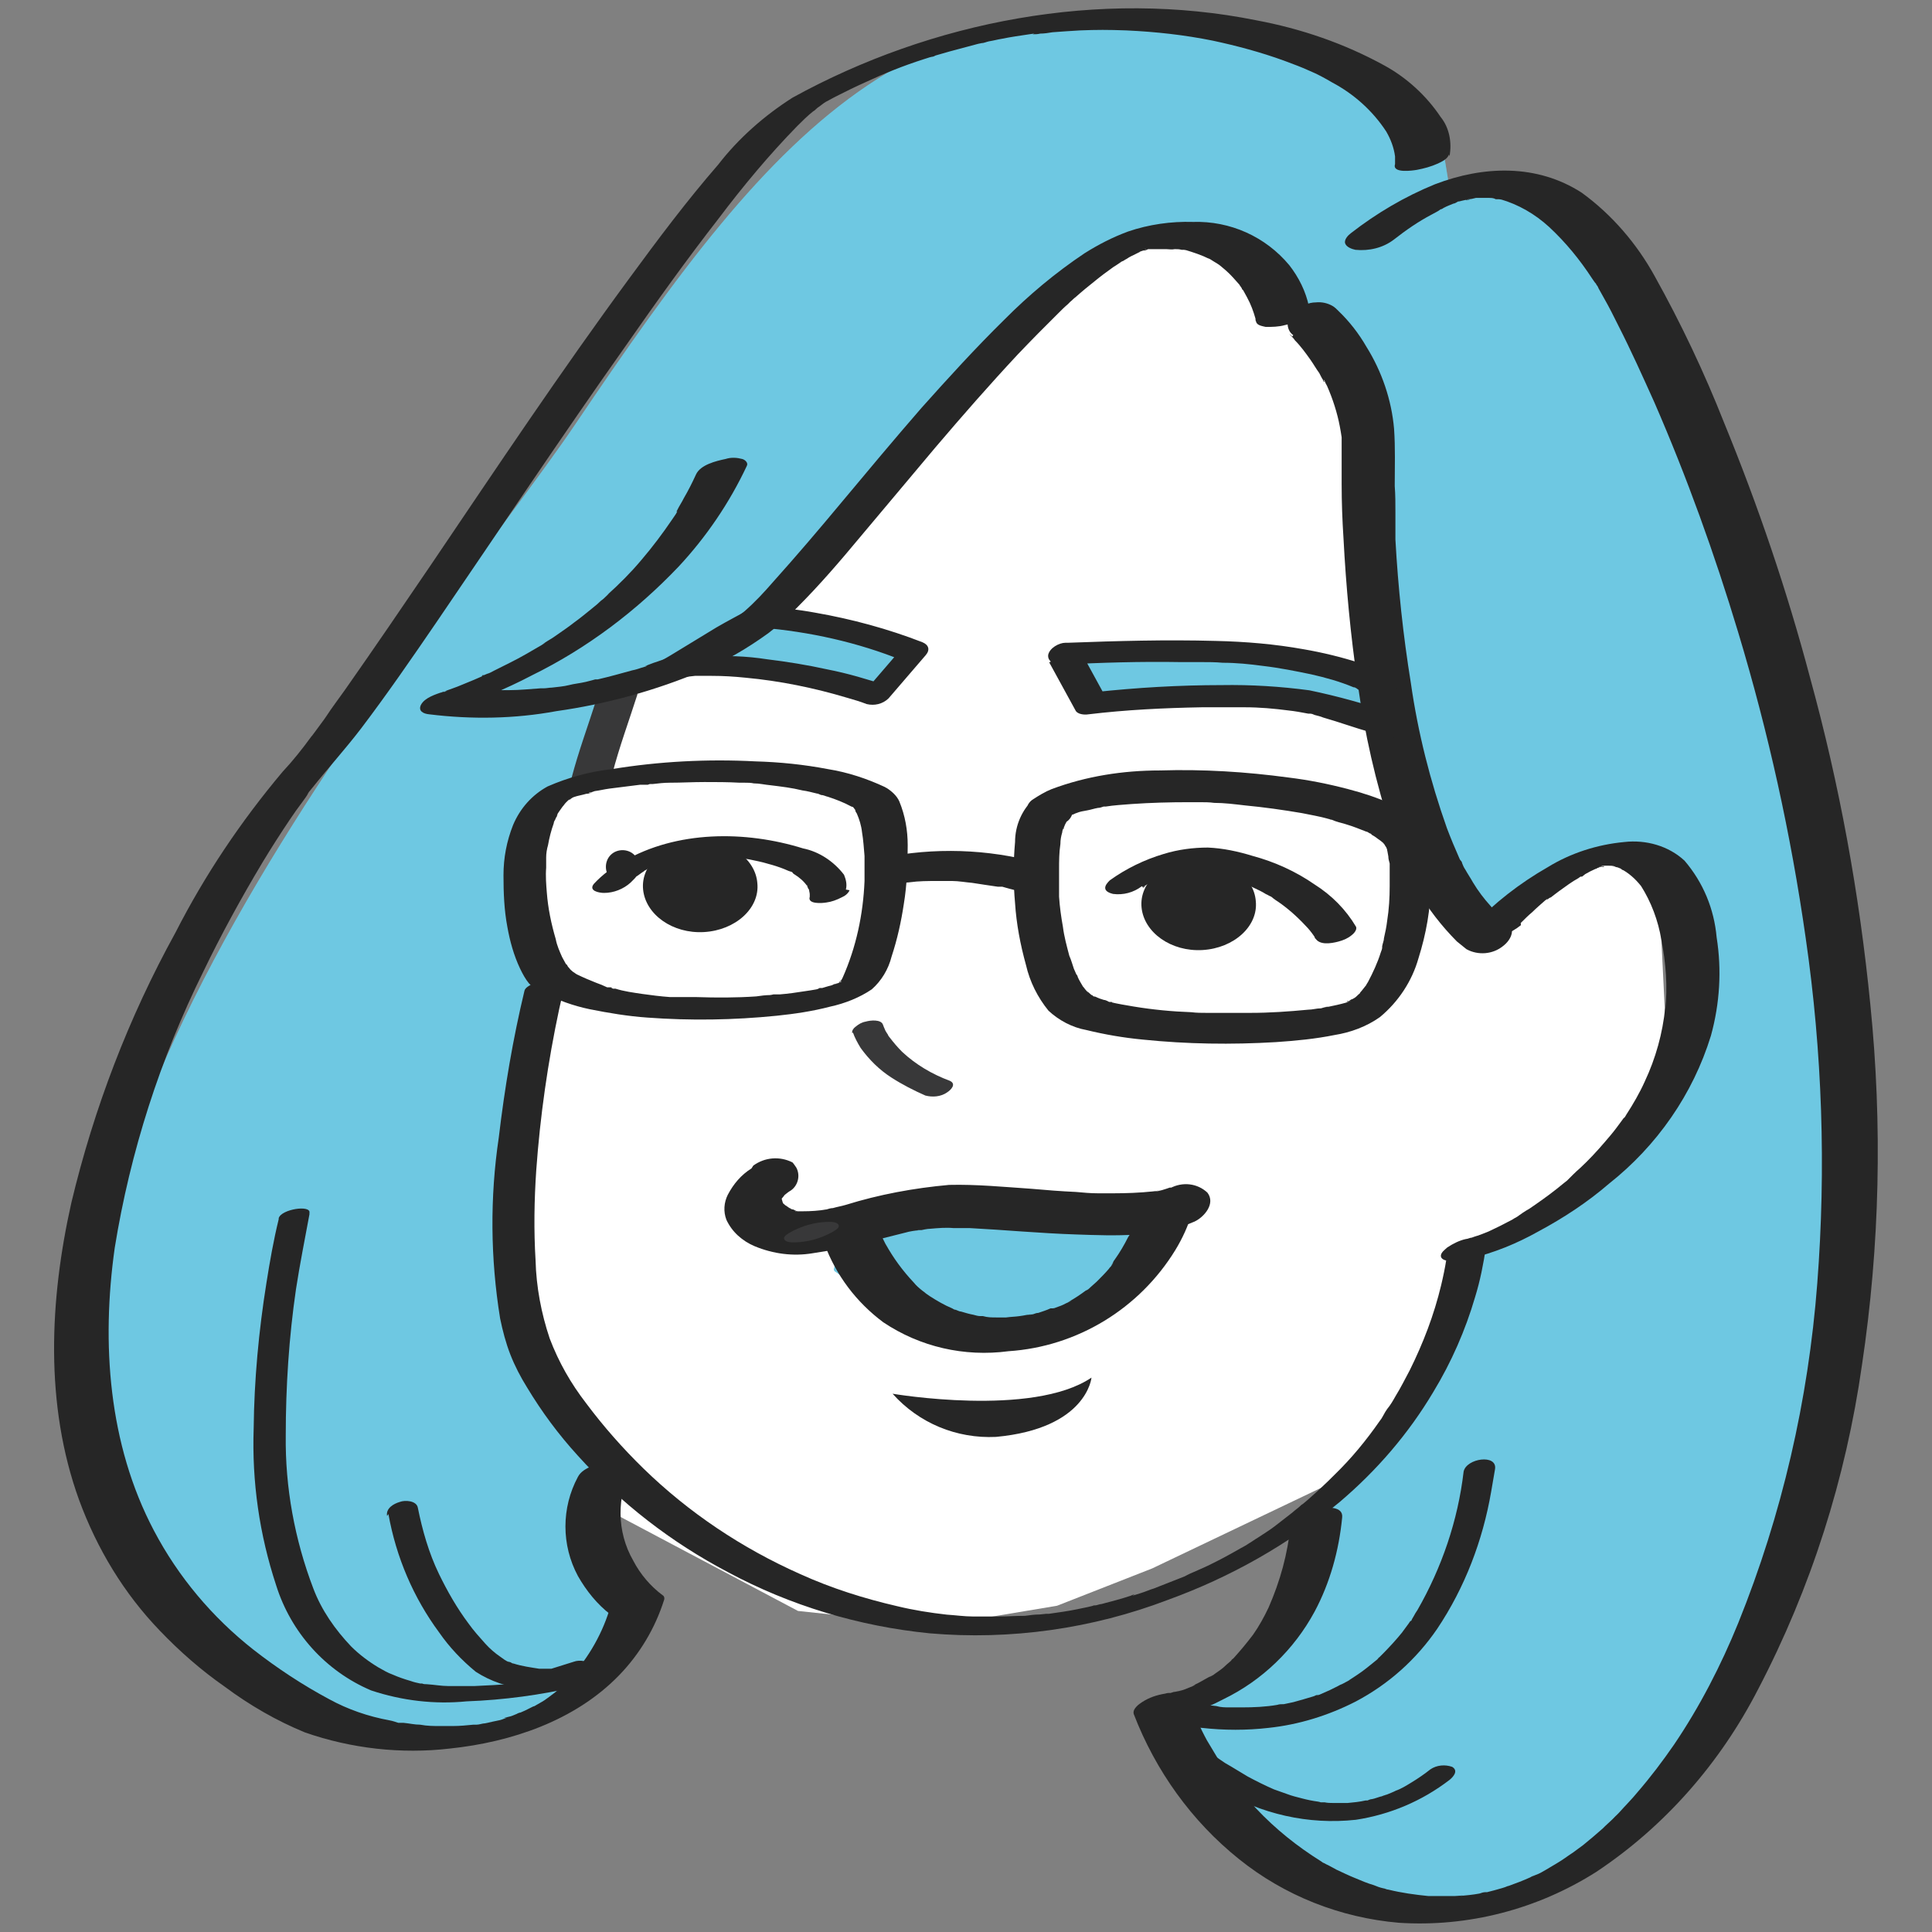 <?xml version="1.0" encoding="UTF-8"?> <svg xmlns="http://www.w3.org/2000/svg" xmlns:xlink="http://www.w3.org/1999/xlink" id="_レイヤー_2" data-name="レイヤー 2" width="115" height="115" viewBox="0 0 115 115"><rect x="0" y="0" width="115" height="115" fill="#808080" stroke="none"/><defs><style> .cls-1 { mask: url(#mask-1); } .cls-2 { fill: #fff; } .cls-3 { mask: url(#mask); } .cls-4 { fill: #262626; } .cls-5 { fill: none; } .cls-6 { fill: #383839; } .cls-7 { fill: #6ec8e2; } .cls-8 { clip-path: url(#clippath); } .cls-9 { opacity: .5; } </style><clipPath id="clippath"><rect class="cls-5" width="115" height="115"></rect></clipPath><mask id="mask" x="5.4" y=".83" width="105.33" height="112.81" maskUnits="userSpaceOnUse"><g id="mask0_822_1596" data-name="mask0 822 1596"><path class="cls-2" d="M110.72.83H5.4v112.75h105.31V.83Z"></path></g></mask><mask id="mask-1" x="49.93" y="71.92" width="20.35" height="7.63" maskUnits="userSpaceOnUse"><g id="mask1_822_1596" data-name="mask1 822 1596"><path class="cls-2" d="M70.24,71.92h-20.31v7.63h20.31v-7.63Z"></path></g></mask></defs><g id="_レイヤー_1-2" data-name="レイヤー 1"><g class="cls-8"><g><path class="cls-2" d="M50.17,14.81l-29.11,41.02,1.19,25.77,14,8.33,11.25,5.96,8.3.88,7.12-1.19,5.66-2.22,12.01-5.73,18.9-19.46-1.11-22.67-24.6-33.72-23.56,3.06-.04-.04Z"></path><path class="cls-7" d="M85.82,8.61s-2.18-4.41-10.31-6.44c-20.58-5.21-29.21,5.21-41.28,23.11C26.29,37.01-2.96,70.46,7.73,91.01c7.29,13.99,25.39,15.29,29.71,6.28l-1.18-3.91-.38-6.55c-3.17-4.02-4.93-9.01-4.96-14.18,0-4.91.27-9.81.88-14.72,0,0,.57-7.7.73-9.89,3.28-1.95,3.7-6.44,3.7-6.44l10.58-5.25,17.3-19.58s6.99-6.05,11.49-.96c2.67,2.99,4.96,6.28,6.8,9.89l.11,13.64,5.58,16.13,3.05-1.15s3.59-5.33,6.03-3.26c2.44,2.07,4.62,4.33,3.44,8.81-1.18,4.48-6.84,10.73-6.84,10.73,0,0-5,2.84-6.03,4.83-1.03,1.99-8.17,13.49-8.17,13.49l-2.44,3.76-3.13,7.55-4.2,2.53s4.43,7.4,8.06,9.08c3.63,1.69,14.97,4.94,22.61-6.05,4.43-6.25,7.56-13.3,9.28-20.77l.95-7.97s.31-15.33-.5-20.89c-.8-5.56-9.28-33.49-12.3-38.48-2.44-4.06-6.87-6.48-11.61-6.4l-.42-2.57-.04-.11Z"></path><path class="cls-7" d="M63.29,39.04l1.57,2.87s10.16-1.15,14.62.34c4.47,1.49,3.7,1.03,3.7,1.03-.46-.65-.8-1.38-1.11-2.15-.23-.65-2.29-1.34-5.8-1.92-4.12-.69-13.02-.19-13.02-.19"></path><path class="cls-7" d="M45.04,36.7l-1.68.92-3.78,2.3c.23,0,2.1-.27,2.33-.27,3.47,0,6.91.61,10.23,1.72l2.21-2.57c-2.98-1.15-6.11-1.84-9.32-2.07"></path><g class="cls-9"><g class="cls-3"><g><path class="cls-7" d="M85.82,8.61s-2.18-4.41-10.31-6.44c-20.58-5.21-29.21,5.21-41.28,23.11C26.29,37.01-2.96,70.46,7.73,91.01c7.29,13.99,25.39,15.29,29.71,6.28l-1.18-3.91-.38-6.55c-3.17-4.02-4.93-9.01-4.96-14.18,0-4.91.27-9.81.88-14.72,0,0,.57-7.7.73-9.89,3.28-1.95,3.7-6.44,3.7-6.44l10.58-5.25,17.3-19.58s6.99-6.05,11.49-.96c2.67,2.99,4.96,6.28,6.8,9.89l.11,13.64,5.58,16.13,3.05-1.15s3.59-5.33,6.03-3.26c2.44,2.07,4.62,4.33,3.44,8.81-1.18,4.48-6.84,10.73-6.84,10.73,0,0-5,2.84-6.03,4.83-1.03,1.99-8.17,13.49-8.17,13.49l-2.44,3.76-3.13,7.55-4.2,2.53s4.43,7.4,8.06,9.08c3.63,1.69,14.97,4.94,22.61-6.05,4.43-6.25,7.56-13.3,9.28-20.77l.95-7.97s.31-15.33-.5-20.89c-.8-5.56-9.28-33.49-12.3-38.48-2.44-4.06-6.87-6.48-11.61-6.4l-.42-2.57-.04-.11Z"></path><path class="cls-7" d="M63.29,39.04l1.57,2.87s10.16-1.15,14.62.34c4.47,1.49,3.7,1.03,3.7,1.03-.46-.65-.8-1.38-1.11-2.15-.23-.65-2.29-1.34-5.8-1.92-4.12-.69-13.02-.19-13.02-.19"></path><path class="cls-7" d="M45.04,36.7l-1.68.92-3.78,2.3c.23,0,2.1-.27,2.33-.27,3.47,0,6.91.61,10.23,1.72l2.21-2.57c-2.98-1.15-6.11-1.84-9.32-2.07"></path></g></g></g><path class="cls-7" d="M50.54,73.42l5.12-1.3,14.62-.19-5.88,5.6-5.04,2.03-3.93-.23-5.46-3.79.61-2.11h-.04Z"></path><path class="cls-7" d="M50.58,73.61l4.24-1.07c.27-.08.53-.11.76-.19.15-.04-.08,0,.08,0h1.07l10.35-.15h3.13l-.23-.34-4.2,4.02-1.11,1.07s-.34.31-.5.5c0,0,.15-.08.11-.08,0,0-.08,0-.11.04l-.5.19-1.6.65-2.86,1.15h.23l-2.1-.15-1.34-.08h-.42s-.11-.08-.15-.11l-.31-.23-.99-.69-2.44-1.72-1.53-1.07.08.15.61-2.11c.08-.27-.53-.19-.61.04l-.61,2.11s0,.11.08.15l4.39,3.07.88.61s.27.15.42.15l3.02.19c.31,0,.57.04.88.04.23-.04.5-.15.73-.27l3.02-1.23,1.22-.5s.31-.11.42-.23c.53-.46,1.03-.96,1.53-1.46l4.24-4.02.08-.08s-.08-.31-.23-.31l-8.02.11-5.04.08c-.69,0-1.37,0-2.02.15l-4.7,1.19c-.38.08-.27.5.11.38"></path><g class="cls-9"><g class="cls-1"><path class="cls-7" d="M50.54,73.42l5.12-1.3,14.62-.19-5.88,5.6-5.04,2.03-3.93-.23-5.46-3.79.61-2.11h-.04Z"></path></g></g><path class="cls-6" d="M36.45,46.05c.42-1.61.99-3.14,1.49-4.71,0-.19-.08-.38-.27-.46-.27-.11-.53-.15-.8-.08-.5.08-1.22.31-1.37.84-.5,1.57-1.07,3.1-1.49,4.71-.15.54.73.61,1.07.54.46-.08,1.26-.31,1.37-.84Z"></path><path class="cls-4" d="M86.13,74.56c0,.11,0,.27-.04.42-.08.5-.19,1.03-.31,1.53-.42,1.76-1.07,3.45-1.87,5.06-.27.5-.53,1.03-.84,1.53-.15.27-.31.54-.5.77-.08.11-.15.23-.23.38l-.11.19-.11.15c-.8,1.15-1.68,2.22-2.67,3.18-.53.54-1.11,1.07-1.68,1.57l-.23.19s-.08.04-.11.08c-.15.15-.34.27-.5.42-.34.27-.65.5-.99.77-.34.27-.73.5-1.07.73-.19.11-.34.23-.53.34-.11.08-.19.12-.31.19l-.15.08c-.8.46-1.64.92-2.52,1.3-.23.11-.46.19-.69.31-.15.08.19-.08,0,0l-.15.08-.38.15c-.5.19-.95.38-1.45.57-.27.08-.5.19-.76.27l-.38.12s-.27.08-.08,0c.19-.08-.11,0-.15.04-.57.19-1.15.34-1.76.5-.11,0-.27.08-.38.08h-.19s.23,0,0,.04c-.31.08-.57.12-.88.19-.53.11-1.11.19-1.68.27,0,0-.23,0-.08,0h-.08l-.38.04c-.31,0-.57.04-.88.08-.53,0-1.07.04-1.64.04,0,0-.23,0-.11,0s-.08,0-.11,0h-1.22c-.53,0-1.07-.08-1.57-.11-.99-.11-1.99-.27-2.94-.5-1.99-.46-3.93-1.07-5.8-1.92-3.44-1.53-6.61-3.64-9.32-6.28-1.22-1.19-2.37-2.49-3.4-3.87-.92-1.19-1.64-2.45-2.18-3.87-.5-1.49-.8-3.07-.84-4.64-.11-1.8-.08-3.6.04-5.37.23-3.22.69-6.44,1.37-9.62.11-.5.23-1,.34-1.49.11-.46-.76-.34-.99-.31-.31.04-.65.15-.92.31-.15.08-.46.23-.5.42-.69,2.87-1.18,5.79-1.53,8.74-.53,3.56-.5,7.2.08,10.77.15.73.34,1.46.61,2.15.27.69.61,1.34.99,1.95.88,1.46,1.87,2.8,3.02,4.06,2.56,2.84,5.57,5.17,8.94,6.94,3.7,1.99,7.79,3.22,11.99,3.64,4.81.42,9.7-.27,14.2-1.99,3.7-1.34,7.18-3.3,10.23-5.83,2.21-1.88,4.09-4.06,5.57-6.55,1.07-1.76,1.91-3.68,2.48-5.63.31-1,.5-1.99.65-2.99v-.27c0-.42-2.37-.11-2.44.65"></path><path class="cls-4" d="M90.52,54.94c.23-.23.46-.46.69-.65.23-.23.5-.46.76-.69l.11-.08h.08s-.15.08-.11.08c.08-.08.15-.15.27-.19.15-.11.34-.27.5-.38.38-.27.73-.54,1.15-.77.08-.08.19-.11.31-.19,0,0-.34.19-.19.11h.08l.19-.15c.19-.11.42-.23.61-.31.04,0,.11-.04.15-.08-.04,0-.42.19-.19.08.11-.04.23-.08.34-.11h.15c.31-.15-.38.08-.23,0,.11,0,.19-.08.31-.08.08,0,.34-.08,0,0-.34.08-.15,0-.04,0,.15,0,.61-.04,0,0h.31c.11,0,.34,0-.15,0h.15c.11,0,.23,0,.34.04-.11,0-.31-.04-.08,0,.04,0,.11,0,.15.04.11,0,.23.08.34.11h.04-.08s.11.08.15.08c.46.27.84.65,1.15,1.07l-.11-.15c.61.96,1.03,2.07,1.22,3.22.27,1.38.38,2.8.23,4.18v-.15c-.15,1.53-.57,3.03-1.22,4.41-.31.69-.69,1.34-1.11,1.99-.04.08-.08.15-.15.19l-.08.11c-.11.15-.23.31-.34.46-.23.31-.46.57-.69.84-.46.54-.95,1.07-1.49,1.57-.27.23-.53.5-.76.73l-.19.15c-.15.11-.27.23-.42.34-.53.42-1.07.8-1.64,1.19-.27.15-.5.31-.76.5.46-.27,0,0-.15.08-.11.08-.27.15-.42.23-.27.15-.53.27-.84.42l-.23.11c-.34.15.31-.11.11-.04-.11.04-.27.11-.38.15-.27.11-.5.19-.76.27.19-.08.69-.23,0,0-.11,0-.23.08-.34.08-.38.08-.76.27-1.11.5-.11.11-.42.31-.38.54.04.23.42.27.57.27.42,0,.8,0,1.18-.15,1.41-.34,2.75-.88,4.05-1.61,1.49-.8,2.9-1.72,4.2-2.84,2.86-2.26,5-5.33,6.07-8.81.53-1.92.65-3.91.34-5.86-.15-1.69-.8-3.26-1.91-4.56-.95-.88-2.29-1.26-3.59-1.11-1.6.15-3.17.65-4.54,1.49-1.68.96-3.21,2.15-4.51,3.53l-.08.08c-.5.54.46.65.8.65.8,0,1.57-.31,2.18-.8"></path><path class="cls-4" d="M76.92,20.03s-.27-.27-.11-.08c.11.11.19.19.27.31.34.34.65.77.92,1.15.19.27.34.54.53.8.08.15.15.31.23.42,0,.04,0,.08.08.11,0,0-.11-.23,0-.08.04.11.08.19.15.31.34.77.61,1.61.76,2.41.04.23.08.42.11.65v.54c0-.15,0-.04,0,.04v2.22c0,1.07.04,2.15.11,3.22.15,2.87.42,5.75.84,8.62.42,2.99,1.07,5.9,2.02,8.78.73,2.49,2.06,4.75,3.89,6.59.19.15.38.31.57.46.69.38,1.57.31,2.18-.19.5-.38.8-1.07.19-1.53-.11-.08-.19-.15-.31-.23-.04-.04-.11-.08-.15-.11h-.04s.08,0,.08.04c-.15-.19-.38-.38-.53-.57-.38-.42-.73-.88-1.03-1.38-.15-.27-.31-.5-.46-.77-.08-.11-.15-.27-.19-.38,0-.08-.08-.15-.11-.19,0,0,.11.27.04.08l-.08-.15c-.27-.61-.53-1.23-.76-1.84-.99-2.8-1.72-5.67-2.14-8.62-.46-2.84-.76-5.67-.92-8.55,0-.19,0,.08,0,.11v-1.72c0-.54,0-1.03-.04-1.57,0-1.15.04-2.26-.04-3.41-.15-1.72-.73-3.41-1.64-4.87-.46-.8-1.03-1.53-1.68-2.15-.11-.11-.19-.19-.31-.27-.31-.19-.69-.27-1.03-.23-.42,0-.8.19-1.15.42-.27.19-.46.46-.53.8,0,.31.11.57.34.73"></path><path class="cls-4" d="M77.92,18.27c-.19-.92-.61-1.76-1.18-2.49-1.41-1.69-3.51-2.64-5.73-2.57-1.3-.04-2.63.15-3.86.57-.92.34-1.76.77-2.6,1.3-1.72,1.15-3.32,2.49-4.77,3.95-1.72,1.69-3.32,3.45-4.93,5.25-1.6,1.84-3.17,3.72-4.74,5.6-1.34,1.61-2.71,3.22-4.12,4.79-.53.61-1.07,1.19-1.68,1.72l-.19.15-.08.08.08-.08c-.11.11-.23.19-.34.31-.42.34-.8.65-1.26.92-.19.11.23-.15,0,0l-.19.11s-.31.15-.42.27c-.27.15-.57.31-.88.46-.15.08-.31.15-.46.23,0,0,.31-.15.15-.08h-.11l-.27.15c-.31.15-.65.27-.95.38-.34.11-.69.23-1.03.38-.27.08.34-.11.08,0l-.27.08s-.34.12-.53.15c-.69.19-1.37.38-2.06.54-.04,0-.19,0-.23.04,0,0,.38-.08.19-.04h-.11s-.38.11-.57.15c-.34.08-.69.11-.99.19-.31.08-.69.11-1.03.15-.15,0-.31.04-.46.04h-.34c-.19,0,.11,0,.15,0-.61.04-1.26.11-1.87.11h-1.26c-.08,0,.31,0,.08,0h-.23c-.5,0-.95-.08-1.45-.15l-.8,1.34c1.72-.54,3.4-1.23,5-2.07,3.28-1.61,6.22-3.83,8.74-6.48,1.64-1.76,3.02-3.79,4.05-5.98.11-.19-.11-.38-.27-.42-.31-.08-.65-.11-.99,0-.57.12-1.49.34-1.76.92-.23.5-.46.96-.73,1.42-.11.23-.27.46-.38.69,0,0-.11.19,0,.08l-.08.15s-.15.23-.23.34c-.57.84-1.18,1.65-1.83,2.41-.61.73-1.3,1.42-2.02,2.07.23-.19-.08.08-.11.12-.08.08-.15.15-.27.23-.15.15-.34.31-.53.46-.34.27-.69.57-1.07.84-.34.27-.69.5-1.07.77-.15.11-.34.23-.53.34l-.23.15-.11.08c.34-.23.15-.08.08-.04-.65.38-1.3.77-1.99,1.11-.31.15-.61.31-.92.46-.15.08-.27.15-.42.19l-.19.08h-.08c-.19.15.38-.11.19-.04-.46.23-.95.42-1.41.61-.34.15-.73.27-1.11.42-.34.12-.08,0,0,0,.34-.11.15-.04.08,0h-.11c-.42.15-1.07.34-1.3.77-.19.38.15.54.5.57,2.52.31,5.08.27,7.56-.19,2.98-.42,5.92-1.23,8.71-2.41,1.37-.57,2.67-1.34,3.89-2.22.61-.46,1.22-1,1.76-1.57,1.3-1.3,2.52-2.72,3.7-4.14,1.49-1.76,2.98-3.56,4.51-5.37,1.6-1.88,3.21-3.72,4.89-5.52.8-.84,1.6-1.65,2.41-2.45.19-.19.38-.38.57-.54l.15-.15c.11-.08.19-.19.31-.27.38-.34.76-.65,1.15-.96.38-.31.73-.57,1.11-.84.19-.11.34-.23.53-.34.04,0,.27-.15,0,0-.27.15-.04,0,0,0,.08-.04.19-.11.27-.15.15-.11.34-.19.5-.27.08-.04.15-.08.23-.11.19-.11-.27.11-.19.08.04,0,.08-.04.15-.08.15-.08.34-.11.5-.19.19-.08-.46.15-.27.08h.11c.08,0,.15-.04.23-.08.31-.08-.46.08-.15,0h.31c.15,0-.15,0-.15,0h1.22-.15c.15,0,.34.04.5,0,.15,0,.27,0,.42.04h.19c-.15,0,.23.04,0,0,.5.15.99.31,1.45.54-.15-.08.04,0,0,0,.04,0,.08.04.15.08.11.08.19.11.31.19.19.11.34.27.53.42.31.27.53.54.8.84.04.08.11.15.15.23,0,.04.04.08.08.11.08.15.15.27.23.42.23.42.38.84.5,1.26,0,.08,0,.11.04.19.04.23.42.27.57.31.38,0,.76,0,1.15-.11.38-.08.73-.23,1.03-.46.15-.15.38-.31.34-.54"></path><path class="cls-4" d="M86.28,9.3c.15-.8,0-1.69-.53-2.34-.84-1.26-2.02-2.34-3.36-3.07-2.37-1.3-4.93-2.18-7.6-2.68-9.32-1.88-19.32.04-27.61,4.6-1.68,1.07-3.21,2.41-4.43,3.99-1.87,2.15-3.59,4.45-5.27,6.74-4.09,5.56-7.9,11.27-11.76,16.98-1.72,2.53-3.44,5.06-5.19,7.55-.38.54-.76,1.03-1.11,1.57-.15.23-.34.46-.5.69l-.23.31-.11.15s.08-.08-.04.04c-.53.73-1.11,1.46-1.72,2.11-2.48,2.95-4.62,6.13-6.38,9.58-2.79,5.06-4.85,10.46-6.19,16.06-1.3,5.79-1.6,12.03.46,17.71,1.07,2.91,2.67,5.56,4.81,7.78,1.18,1.23,2.44,2.34,3.86,3.33,1.49,1.11,3.09,2.03,4.77,2.72,2.75.96,5.73,1.3,8.63.96,3.63-.38,7.45-1.65,10.08-4.37,1.22-1.26,2.14-2.8,2.67-4.48.04-.11,0-.23-.08-.27-.73-.54-1.34-1.26-1.76-2.07-.99-1.72-.99-3.83-.08-5.56.27-.54-1.15-.38-1.3-.34-.57.11-1.6.31-1.91.92-.99,1.84-.99,4.06,0,5.9.5.88,1.15,1.69,1.95,2.3l-.08-.27c-.5,1.61-1.41,3.1-2.6,4.33-.27.27-.53.5-.84.73.19-.15-.11.08-.11.08-.04.04-.11.08-.15.11-.19.15-.42.27-.61.38l-.19.11c-.31.19.27-.11-.04,0-.15.08-.31.15-.46.23-.08.04-.19.08-.27.12,0,0-.34.11-.11.04.23-.08-.08,0-.11.04-.11.04-.27.12-.38.15-.15.04-.69.15-.15.08-.15,0-.34.12-.5.15-.15.04-.8.15-.27.08-.19,0-.42.08-.61.11-.15,0-.34.08-.5.08-.31.04-.08.08,0,0h-.19c-.42.04-.8.08-1.22.08-.08,0-.61,0-.27,0h-.5c-.38,0-.76,0-1.18-.08-.34,0-.65-.08-.99-.11-.19,0,.27.04-.04,0h-.27s-.34-.12-.53-.15c-1.26-.23-2.48-.65-3.59-1.26-1.57-.84-3.09-1.84-4.51-2.95-2.44-1.92-4.47-4.33-5.92-7.09-2.71-5.14-3.13-11.15-2.33-16.82.92-5.71,2.71-11.27,5.27-16.44,1.07-2.22,2.25-4.37,3.51-6.48.53-.88,1.07-1.72,1.64-2.57.23-.34.5-.73.76-1.07.11-.15.23-.31.34-.5-.15.19,0,0,.04-.08l.19-.23c.95-1.19,1.99-2.34,2.9-3.53,1.57-2.07,3.05-4.22,4.54-6.4,3.74-5.48,7.41-11,11.23-16.4,1.79-2.57,3.63-5.14,5.54-7.59,1.45-1.92,2.98-3.76,4.66-5.48.31-.31.61-.61.95-.88.08-.04.15-.11.19-.15.27-.23-.15.11.04-.04.15-.11.27-.19.42-.31.08-.04.11-.08.19-.11.08-.04.19-.08,0,0,.15-.08.34-.19.5-.27.61-.31,1.22-.61,1.83-.88,1.07-.5,2.21-.96,3.4-1.34.15-.04.31-.11.5-.15.08,0,.15-.04.23-.08.27-.08.53-.15.8-.23.57-.15,1.15-.31,1.72-.46,0,0,.53-.11.19-.04.15,0,.31-.08.46-.11.27-.04.5-.11.76-.15.53-.11,1.11-.19,1.64-.27,0,0,.5-.08.19,0,.15,0,.31,0,.46-.04.23,0,.5-.04.73-.08.53-.04,1.11-.08,1.64-.11.99-.04,1.68-.04,2.75,0,1.76.08,3.47.27,5.15.61,1.45.31,2.86.69,4.24,1.19.61.23,1.03.38,1.53.61.46.19.88.42,1.34.69,1.3.69,2.41,1.69,3.21,2.91.27.46.46.96.53,1.49v.27s0,.27,0,.04v.15c-.19.57,1.07.38,1.3.34.42-.08.84-.19,1.26-.38.23-.11.57-.27.65-.54"></path><path class="cls-4" d="M76.81,90.78c-.15,1.69-.61,3.33-1.3,4.91-.27.57-.57,1.11-.92,1.61-.38.5-.76.96-1.18,1.42-.11.11.23-.19,0,0-.08.04-.11.11-.15.15-.08.08-.19.15-.31.27-.19.19-.42.34-.65.5-.08.08-.19.11-.31.19.34-.31.08-.04-.04,0-.19.11-.42.23-.61.34-.08.04-.19.08-.27.15-.31.15.38-.15.04,0-.19.08-.38.15-.57.23-.19.08-.84.27-.11.04-.15.04-.31.08-.46.11-.15,0-.27.08-.42.11-.34.08.38-.08.23-.04h-.15c-.08,0-.15,0-.27.04-.5.08-.95.23-1.37.5-.19.12-.61.42-.5.73,1.3,3.37,3.44,6.36,6.26,8.62,2.71,2.18,6.03,3.49,9.51,3.79,4.12.27,8.25-.8,11.76-3.03,4.09-2.72,7.37-6.48,9.62-10.85,3.17-6.06,5.23-12.57,6.19-19.31,1.07-7.13,1.22-14.33.5-21.46-.65-6.59-1.83-13.07-3.59-19.47-1.37-5.17-3.09-10.23-5.12-15.18-1.18-2.99-2.56-5.9-4.12-8.7-1.07-1.95-2.56-3.68-4.35-4.98-2.67-1.72-5.84-1.61-8.74-.5-1.79.73-3.47,1.72-5,2.91-.15.11-.42.38-.34.61.08.23.42.34.61.38.8.08,1.64-.11,2.29-.61.73-.57,1.45-1.07,2.25-1.49.19-.11.38-.19.53-.31.04,0,.27-.11,0,0,.08,0,.15-.08.23-.11.15-.08.34-.15.53-.23.08,0,.19-.08.27-.11-.34.08.34-.11,0,0,.15-.04.31-.08.46-.11.08,0,.15,0,.23-.04,0,.08-.38.08-.08,0,.15,0,.31-.04.46-.08.23,0-.11,0-.11,0h.69c-.23,0,.31,0,0,0h.19c.15,0,.27,0,.42.08h.19c.11,0,.27.08.08,0,1.07.31,2.06.88,2.9,1.65.99.92,1.83,1.95,2.56,3.07.08.11.15.23.23.31,0,.04.15.23,0,0,.04.08.11.15.15.27.11.19.23.42.34.61.31.54.57,1.07.84,1.61.76,1.49,1.45,3.03,2.14,4.56,1.95,4.48,3.59,9.04,5,13.72,1.79,5.94,3.13,11.99,4.01,18.16.99,6.82,1.22,13.72.69,20.58-.53,6.94-2.1,13.76-4.7,20.2-1.03,2.53-2.29,4.98-3.82,7.24-.69,1-1.41,1.95-2.18,2.84-.34.42-.73.8-1.11,1.23-.04.04-.31.31-.19.19.11-.12-.15.15-.19.19-.19.19-.38.34-.57.54-.38.34-.8.69-1.18,1-.19.15-.38.27-.57.42-.11.08-.23.15-.34.23-.31.19.23-.15-.11.08-.38.27-.8.5-1.18.73-.19.11-.38.23-.61.31l-.15.08c-.23.11.15-.08.15-.08-.11.04-.23.08-.34.15-.42.19-.84.35-1.26.5-.42.15.31-.08.04,0-.08,0-.19.04-.27.08-.23.08-.42.12-.65.19-.19.04-.42.12-.61.15.08,0,.15,0,.23-.04h-.15c-.11,0-.23.04-.34.08-.42.08-.8.11-1.22.15.61-.08-.11,0-.27,0h-1.22c-.08,0-.42,0-.15,0s-.11,0-.19,0c-.8-.08-1.6-.19-2.37-.38-.15,0,.27.08,0,0-.11,0-.23-.08-.31-.08-.19-.04-.38-.11-.57-.19-.38-.11-.76-.27-1.11-.42-.38-.15-.76-.34-1.11-.5-.15-.08-.34-.19-.5-.27-.11-.04-.19-.11-.31-.15l-.11-.08c-1.41-.88-2.71-1.92-3.86-3.14-.57-.61-1.11-1.26-1.6-1.95-.11-.15-.23-.34-.38-.54-.04-.08-.11-.15-.15-.23,0,0-.19-.31-.11-.19-.23-.38-.46-.77-.69-1.15-.42-.77-.76-1.57-1.11-2.38l-1.87,1.23c1.37-.19,2.75-.65,3.97-1.3,2.29-1.11,4.2-2.95,5.42-5.21.92-1.72,1.45-3.64,1.64-5.6.08-.69-.92-.61-1.37-.57-.42.08-.84.19-1.22.42-.23.12-.61.34-.65.61"></path><path class="cls-4" d="M62.45,39.42l1.57,2.87c.11.23.53.27.76.23,2.25-.27,4.51-.38,6.76-.42h2.56c.88,0,1.76.08,2.6.19.38.04.76.11,1.18.19h.11c-.19,0-.04,0,0,0,.08,0,.19.04.27.08.15.04.34.08.5.15.95.27,1.87.61,2.83.88.42.15.8.23,1.26.31.27.04.57,0,.84-.12.31-.15.73-.54.46-.92,0,0-.15-.11-.15-.15s.11.15.11.11-.15-.23-.19-.31c-.27-.38-.5-.8-.69-1.26-.11-.34-.27-.65-.5-.88-.53-.42-1.15-.73-1.83-.92-1.07-.34-2.18-.61-3.28-.8-1.72-.31-3.47-.46-5.27-.5-2.94-.08-5.84,0-8.78.11h-.15c-.38,0-.95.31-1.03.73-.04.46.5.57.84.57,2.33-.12,4.66-.19,7.03-.15h1.22c.42,0,.88,0,1.3.04.8,0,1.6.08,2.41.19.95.11,1.95.31,2.86.5.84.19,1.68.42,2.52.77.04,0,.08,0,.11.04-.11-.08.11.04,0,0,.08,0,.11.08.19.11.11.08.19.11.31.19-.04-.08.11.08,0,0,0,0,.04.08.08.11v.04s0-.15-.04-.08c-.04.08.11.31.15.38.23.5.46.96.76,1.42.11.23.27.42.42.57.04,0,.08.08,0,0-.46-.5.57-1.23,1.07-1.07h-.11c-.15,0,.19.04.11,0h-.11c-.19-.04-.42-.11-.61-.15-1.6-.57-3.28-1.03-4.96-1.38-1.72-.23-3.47-.34-5.23-.31-2.52,0-5.04.15-7.56.42h-.11l.76.27-1.57-2.87s-.38-.23-.5-.23c-.23,0-.5,0-.73.11-.34.15-.65.5-.46.92"></path><path class="cls-4" d="M67.64,72.53s-.08.27-.11.38c-.08.27.11-.31,0-.04,0,.08-.08.15-.11.23-.08.19-.15.38-.27.54-.23.46-.5.92-.8,1.34-.04.04-.08.11-.11.19,0,.04-.23.27-.04.08.19-.19,0,0-.04.08-.04.08-.11.11-.15.19-.23.27-.46.5-.73.77-.11.11-.27.23-.38.34-.27.23.27-.23,0,0-.08.08-.15.15-.27.19-.31.23-.65.46-.99.65-.27.15.38-.19.04,0-.08.04-.15.08-.23.11-.19.11-.42.19-.65.27-.11.04-.19.08-.31.11-.19.08.46-.15.19-.08h-.15c-.23.11-.5.19-.73.27-.11,0-.19.04-.31.08-.65.11-.15,0,0,0-.27,0-.53.08-.8.11-.27.04-.53.04-.8.08h-.23s.38,0,.11,0h-.46c-.27,0-.53,0-.8-.08h-.23c-.19,0,.38.08.08,0-.15,0-.27-.04-.42-.08-.23-.04-.5-.12-.73-.19-.11,0-.23-.08-.34-.11-.08,0-.11-.04-.19-.08-.46-.19-.92-.46-1.34-.73-.11-.08-.23-.15-.31-.23l-.11-.08c-.19-.15.19.15,0,0-.19-.15-.38-.31-.53-.5-.65-.69-1.22-1.46-1.68-2.3l.11.23c-.19-.38-.38-.73-.5-1.11-.27-.69-1.3-.69-1.87-.5-.42.08-.76.31-1.07.57-.19.19-.42.5-.31.8.69,1.88,1.91,3.49,3.51,4.68,2.18,1.46,4.81,2.07,7.45,1.72,4.09-.27,7.79-2.53,9.93-6.02.42-.69.76-1.42.99-2.22.04-.27-.11-.57-.34-.69-.34-.15-.73-.23-1.07-.15-.69.08-1.6.42-1.83,1.19"></path><path class="cls-4" d="M44.73,69.55c-.61.38-1.07.92-1.41,1.57-.23.46-.27,1-.08,1.49.34.73.95,1.26,1.68,1.57,1.11.46,2.29.61,3.44.42,1.26-.19,2.48-.42,3.7-.77.61-.15,1.22-.31,1.83-.46.27-.08.57-.12.88-.15.23-.04-.46.08-.11,0h.19s.34-.08.53-.08c.46-.04.92-.08,1.37-.04h.27c-.61,0-.15,0,0,0h.69c2.1.11,4.2.31,6.34.38,2.33.08,4.89.19,7.06-.77.57-.27,1.26-1.07.76-1.72-.61-.57-1.49-.65-2.21-.27-.08,0-.11.04-.19.08.57-.23.42-.15.27-.11h-.11s-.31.11-.46.15c-.15.04-.31.08-.42.08.69-.15,0,0-.15,0-.76.08-1.57.11-2.33.11h-.73c-.19,0,.38,0,.19,0h-.38c-.42,0-.88-.04-1.3-.08-.88-.04-1.79-.11-2.67-.19-1.64-.11-3.25-.27-4.89-.23-2.1.19-4.16.57-6.15,1.19-.27.08-.53.12-.76.19-.11,0-.27.04-.38.08-.27.04-.08,0,0,0,.04,0,.31-.04,0,0-.46.08-.95.11-1.41.11.11,0,.57,0,0,0h-.42c-.27-.08.38.08.11,0-.08,0-.19-.08-.27-.11h-.08l-.08-.08c-.08-.04-.04,0,.11.08-.08,0-.31-.19-.38-.23-.04,0-.08-.08-.15-.11-.11-.08.19.23.04.04-.08-.08-.11-.19-.19-.27l.15.27s-.08-.23-.11-.38v.31-.31c0,.08-.11.34,0,.11,0,0,0-.08.04-.11.11-.23-.15.23-.08.11,0,0,.04-.08.08-.11.08-.08.11-.15.19-.23.15-.15-.31.27-.15.15,0,0,.04-.04.08-.08.04-.04.11-.08.15-.12.04-.04.11-.08.15-.11.5-.27.69-.92.42-1.42-.08-.11-.15-.23-.23-.31-.76-.38-1.64-.31-2.33.19"></path><path class="cls-4" d="M16.59,72.57c-.31,1.26-.53,2.53-.73,3.79-.46,2.87-.73,5.79-.76,8.66-.11,3.18.34,6.32,1.34,9.35.88,2.8,2.94,5.1,5.65,6.25,1.83.61,3.78.84,5.69.65,2.21-.08,4.43-.38,6.57-.88.08,0,.15-.04.27-.08.23-.08.88-.27.84-.61-.08-.31-.84-.15-.99-.11-.08,0-.19.04-.27.08-.08.04-.19.04-.31.08-.38.08-.08,0,0,0-.08,0-.15,0-.27.04-.46.08-.88.15-1.34.23-.27.04-.53.08-.8.11-.15,0-.31.04-.5.04h-.27s-.08,0-.11.04c-.8.08-1.57.11-2.37.15h-1.53c-.42,0-.84-.08-1.3-.11-.08,0-.19,0-.27-.04h-.11c-.19-.04-.38-.08-.57-.15-.38-.11-.73-.23-1.07-.38-.31-.11-.57-.27-.84-.42-.57-.34-1.15-.77-1.64-1.26-.95-1-1.76-2.15-2.25-3.45-1.11-2.91-1.68-6.02-1.64-9.12,0-2.91.19-5.82.61-8.7.23-1.49.53-2.99.8-4.45v-.08c.11-.5-1.68-.23-1.83.31"></path><path class="cls-4" d="M23.12,90.12c.46,2.57,1.49,4.98,3.02,7.05.61.88,1.34,1.65,2.18,2.34.88.57,1.91.92,2.94,1,.5.08.99.11,1.49.04.57-.11,1.15-.27,1.72-.46.34-.11.88-.42.76-.84-.11-.42-.76-.46-1.07-.34-.46.15-.88.27-1.34.42-.11,0,.27,0,.08,0h-.38c-.19,0,.15,0,.04,0h-.46c-.5-.08-1.03-.15-1.53-.31-.08,0-.11-.04-.19-.08-.08,0-.23-.11-.08,0-.19-.08-.34-.19-.5-.31-.34-.23-.65-.5-.92-.8-.34-.38-.69-.77-.99-1.19-.69-.92-1.26-1.92-1.76-2.95-.61-1.26-.99-2.61-1.26-3.95-.08-.42-.76-.46-1.07-.34-.38.11-.84.38-.76.84"></path><path class="cls-6" d="M47.25,73.95c.8,0,1.6-.23,2.29-.61.11-.08.46-.23.38-.42-.08-.19-.42-.19-.57-.19-.8,0-1.6.23-2.29.61-.11.08-.46.23-.38.42.08.19.42.19.57.19Z"></path><path class="cls-4" d="M64.97,82c-3.51,2.38-11.84.96-11.84.96,1.57,1.76,3.82,2.68,6.15,2.57,5.42-.5,5.69-3.53,5.69-3.53Z"></path><path class="cls-6" d="M50.77,61.46c.11.31.27.61.46.92.5.69,1.11,1.3,1.83,1.76.65.42,1.34.77,2.02,1.07.42.11.92.08,1.3-.19.23-.15.57-.5.15-.69-1.03-.38-2.02-.96-2.83-1.72-.27-.27-.5-.54-.73-.84-.04-.04-.08-.11-.11-.15,0,0,0-.04-.04-.08-.04-.08.04.11,0,0-.04-.08-.11-.15-.15-.27-.04-.08-.08-.19-.11-.27-.11-.34-.76-.27-1.03-.19-.23.04-.42.15-.61.31-.11.08-.23.23-.19.38"></path><path class="cls-4" d="M44.66,36.24c-.69.38-1.37.73-2.02,1.11l-2.71,1.65-.92.54c-.19.11-.42.42-.31.65.19.23.5.34.76.27.65-.12,1.3-.15,1.91-.23h.34c.19,0-.27,0,.08,0h.57c.69,0,1.34.04,2.02.11,2.06.19,4.09.61,6.03,1.19.38.11.8.23,1.18.38.46.11.95,0,1.3-.34l2.21-2.57c.27-.31.19-.61-.19-.77-2.06-.8-4.2-1.38-6.38-1.76-1.03-.19-2.1-.31-3.13-.34-.46-.04-.92.15-1.18.54-.23.38.19.61.53.65,2.9.19,5.77.77,8.48,1.8.23.08.42.15.65.23l-.19-.77-2.21,2.57,1.3-.34c-1.15-.38-2.33-.73-3.51-.96-1.22-.27-2.41-.46-3.63-.61-1.22-.19-2.44-.23-3.7-.15-.73.08-1.45.15-2.14.27l.5.92,2.21-1.34,1.3-.77s.19-.11.27-.15c0,0-.31.15-.15.08l.27-.15,1.37-.73c.27-.15.76-.5.46-.84-.27-.31-.92-.23-1.22-.08"></path><path class="cls-4" d="M50.35,52.95c.08-.31,0-.61-.11-.88-.61-.8-1.49-1.38-2.44-1.57-3.44-1.07-7.52-1.07-10.69.77-.65.34-1.26.8-1.76,1.34-.34.42.31.54.61.54.57,0,1.15-.23,1.57-.61.08-.08.15-.15.23-.23.38-.38.38-1.03,0-1.42-.38-.38-1.03-.38-1.41,0-.38.38-.38,1.03,0,1.42.38.34.95.38,1.34.04l.08-.08s.11-.11.19-.15c.15-.11.31-.23.46-.31.11-.08-.23.15-.04,0,.04,0,.08-.04.15-.08.11-.08.23-.11.31-.19.04,0,.11-.04.15-.08.04,0,.27-.11.08,0-.19.11,0,0,.08,0s.15-.08.23-.08c.15-.04.27-.11.42-.15-.38.15-.11.04,0,0,.11-.04.19-.04.31-.08.08,0,.15,0,.19-.04h.15s-.27.04-.15,0c.19,0,.38-.08.57-.11.11,0,.19,0,.31-.04-.19,0,.23,0,0,0h1.34c-.15,0,.08,0,.11,0h.46c.5.04.99.11,1.49.19.38.08.76.15,1.15.27.31.08.65.19.95.31.11.04.23.11.38.15.04,0,.11.04.15.08.08,0,0,0-.04,0l.11.08c.31.19.57.42.76.69-.04-.12.08.08,0,0,0,0,0,.04.04.08,0,.04.04.11.08.15,0,.08.04.19.04.27v.11s0-.15,0-.04v.08c-.15.46.76.38.99.34.31-.04.61-.15.92-.31.19-.08.38-.23.46-.42"></path><path class="cls-4" d="M69.82,102.54c.57.15,1.15.27,1.72.31,1.34.15,2.67.15,3.97,0,1.79-.19,3.55-.73,5.19-1.57,1.95-1.03,3.59-2.49,4.85-4.33,1.64-2.45,2.71-5.25,3.21-8.16.08-.46.15-.88.23-1.34.15-.92-1.72-.65-1.87.15-.34,2.91-1.3,5.71-2.75,8.24-.08.11-.15.23-.23.38-.04.08-.08.12-.11.19,0,0,0,.08-.08.08-.15.23-.34.46-.5.69-.34.42-.69.8-1.07,1.19-.08.08-.19.19-.27.27,0,0-.19.15-.08.08.11-.08-.08.08-.08.08-.19.15-.38.31-.57.46-.38.31-.76.54-1.15.8.11-.08.15-.08,0,0l-.15.08s-.19.11-.31.15c-.19.11-.38.19-.61.31-.19.08-.42.19-.61.27-.11.04-.34.11-.08,0-.11,0-.19.08-.31.11-.38.11-.76.23-1.18.34-.19.04-.38.08-.57.12h-.15s.23,0,.08,0c-.11,0-.19,0-.31.04-.69.12-1.41.15-2.1.15h-.23c-.27,0,.19,0-.04,0h-.46c-.27,0-.53,0-.8-.08-.42-.04-.84-.11-1.26-.15h-.23l-.08-.08c-.08,0,.27.08.11,0h-.19v-.04c-.46-.11-.95,0-1.3.35-.19.19-.19.54,0,.73.08.08.15.11.23.15"></path><path class="cls-4" d="M69.25,104.03c.99.96,2.14,1.8,3.36,2.49,2.44,1.46,5.27,2.11,8.1,1.8,2.02-.31,3.93-1.11,5.58-2.38.23-.19.53-.54.15-.77-.42-.15-.92-.11-1.3.15-.34.27-.73.54-1.11.77-.31.19-.61.38-.95.5-.15.08-.34.15-.53.23-.04,0-.31.11-.11.04-.08,0-.19.08-.27.08-.15.04-.34.12-.5.15-.08,0-.19.04-.27.08-.11,0,.04,0,.04,0h-.15c-.34.08-.73.12-1.07.15-.15,0,.11,0-.08,0h-.8c-.15,0-.31,0-.5-.04h-.23s-.11-.04-.15-.04c-.31-.04-.65-.11-.95-.19-.31-.08-.61-.15-.92-.27-.31-.11-.42-.15-.76-.27-.53-.23-1.07-.5-1.57-.77-.46-.27-.88-.54-1.34-.8-.19-.12-.38-.27-.57-.38l-.11-.12c-.08-.08-.15-.11-.23-.19-.34-.27-.69-.57-.99-.88-.38-.23-.84-.27-1.22-.04-.23.11-.8.5-.46.8"></path><path class="cls-4" d="M68.06,52.84s.31-.19-.08,0c.15-.08.27-.19.42-.27.19-.11.38-.19.57-.31-.34.19,0,0,.11-.04.15-.08.34-.15.5-.19-.31.08.27-.12,0,0,.08,0,.11-.04.19-.08.15-.08.31-.12.46-.12h-.15.61c-.31,0,.08,0,.15,0h.27c-.23,0,.08,0,.11,0,.15,0,.34.04.5.08.19.04.38.08.57.12.08,0,.19.04.27.08.15,0,.27.08.15,0,.65.19,1.3.42,1.91.73.23.11.5.23.73.38.11.04.19.11.31.15l.15.12.11.08c.65.42,1.26.96,1.79,1.53.19.19.34.38.5.61.04.08.08.11.11.19-.08-.08-.08-.15-.04-.08.23.46.95.34,1.37.23.31-.08.57-.19.8-.38.11-.08.34-.31.27-.5-.61-1.03-1.45-1.88-2.48-2.53-1.11-.77-2.37-1.34-3.67-1.69-.88-.27-1.76-.46-2.67-.5-.88,0-1.79.12-2.63.38-1.15.34-2.25.88-3.21,1.57-.11.11-.31.31-.27.5.04.19.31.27.46.31.61.08,1.22-.08,1.72-.46"></path><path class="cls-4" d="M74.75,53.64c-.11-1.49-1.76-2.64-3.63-2.53s-3.32,1.42-3.17,2.91c.15,1.49,1.76,2.64,3.63,2.53,1.87-.11,3.32-1.42,3.17-2.91Z"></path><path class="cls-4" d="M61.53,47.55c-.69.65-1.11,1.57-1.11,2.57-.11,1.23-.11,2.41,0,3.64.08,1.23.31,2.45.65,3.68.23,1,.69,1.92,1.34,2.72.61.57,1.41,1,2.25,1.15,1.11.27,2.21.46,3.36.57,2.63.27,5.27.31,7.94.15,1.18-.08,2.33-.19,3.47-.42.95-.15,1.91-.5,2.71-1.07,1.11-.92,1.91-2.15,2.29-3.49.46-1.46.73-2.95.73-4.45,0-.73,0-1.49-.15-2.22,0-.42-.15-.8-.38-1.15-.5-.61-1.11-1.07-1.83-1.38-.84-.38-1.68-.65-2.56-.88-1.18-.31-2.33-.54-3.55-.69-2.52-.34-5.08-.5-7.64-.42-2.21,0-4.39.34-6.45,1.11-.38.15-.76.38-1.11.61-.38.23-.53.77-.31,1.15.04.08.11.15.19.23.57.34,1.3.27,1.79-.15,0,0,.08-.04.08-.08.15-.11-.23.11-.15.11s.15-.08.23-.11c.15-.08.31-.15.46-.23-.31.12.31-.11,0,0,.11,0,.19-.08.31-.11.19-.08.38-.11.61-.15.23-.04.42-.11.65-.15.11,0,.23-.04.34-.08.23-.04-.23,0-.11,0h.23c.5-.08,1.03-.11,1.53-.15,1.15-.08,2.29-.11,3.4-.11h.76s-.27,0-.11,0c.31,0,.61,0,.88.04.61,0,1.22.08,1.83.15,1.15.11,2.29.27,3.4.46.53.11,1.03.19,1.57.34.19.04,0,0-.08,0,.08,0,.11,0,.19.04.11,0,.23.08.34.11.23.08.42.11.65.19.38.11.76.27,1.15.42.08,0,.15.08.23.11.04,0,.08.04.11.08.11.08-.27-.15-.08-.04.15.08.27.15.42.27.11.08.23.15.34.27-.19-.23.11.11,0,0,.04.04.08.08.11.15.04.08.08.08.08.15.11.15-.08-.27,0-.08.04.19.08.38.11.57,0,.15.04.27.08.42v.23c0,.08,0,.27,0,.08v1.03c0,.69-.04,1.38-.15,2.07-.04.34-.11.69-.19,1.03,0,.15-.08.31-.11.5-.04.19.04-.15,0,.08,0,.08-.04.15-.08.27-.19.61-.46,1.19-.76,1.76-.08.15.11-.19,0,0-.04.08-.08.11-.11.19-.08.11-.19.23-.27.34-.04.04-.08.08-.11.15,0,0-.04.04-.08.08-.11.11.19-.15.08-.08-.11.08-.19.19-.31.27-.04,0-.11.08-.15.11-.11.08.27-.15.11-.08,0,0-.04,0-.08.04-.08,0-.15.08-.23.12h-.08c-.19.11.23-.04.19,0-.08,0-.15.04-.23.08-.38.11-.76.19-1.15.27h-.15c.08,0,.34-.04.15,0-.11,0-.27.04-.38.08-.27,0-.5.08-.76.08-1.15.11-2.29.19-3.44.19h-2.71.11c-.31,0-.61,0-.92-.04-1.15-.04-2.29-.15-3.44-.34-.46-.08-.92-.15-1.41-.27-.19-.04.27.08.11,0h-.15s-.19-.12-.31-.12c-.15-.04-.34-.11-.5-.19-.08,0-.15-.08-.19-.08-.15-.08.08,0,.11.08,0,0-.08-.04-.11-.08-.04,0-.11-.08-.15-.11s-.23-.23-.11-.08-.08-.08-.11-.11c-.08-.08-.11-.15-.19-.23-.11-.19-.23-.38-.31-.57,0-.04-.04-.12-.08-.15-.04-.11-.11-.23-.15-.34-.08-.23-.15-.5-.27-.77-.15-.57-.31-1.15-.38-1.72-.11-.61-.19-1.19-.23-1.8v-.19c0-.15,0,.19,0-.04v-1.34c0-.54,0-1.03.08-1.57,0-.23.04-.46.11-.69,0-.08.04-.19.08-.27.04-.15-.04.15,0,.08.04-.08,0-.12.04-.15.04-.15.15-.27.19-.42,0-.04-.19.23-.08.15l.08-.08c.08-.11-.27.23-.08.08.38-.23.53-.77.31-1.15-.04-.08-.11-.15-.19-.23-.57-.34-1.3-.27-1.79.15"></path><path class="cls-4" d="M50.65,47.93s-.11-.12-.04,0c0,0,.04,0,.08.04.04.04.11.08.15.15,0,0,.15.19.08.11-.08-.08,0,0,0,.04s.04.08.08.15c.15.34.27.73.31,1.11.08.46.11.96.15,1.42v1.49c-.08,1.99-.5,3.95-1.3,5.75.11-.23,0,0-.04.08-.04.08-.08.11-.11.15,0,0-.04.04-.08.08-.04.08.19-.15.11-.11-.04,0-.08.04-.11.08.04-.04.27-.15.08-.04h-.08s.15-.04.15,0c-.11.08-.27.11-.42.15-.31.11.31-.08.08,0-.08,0-.15.04-.27.08-.19.04-.38.11-.53.15h-.15c-.23.08.08,0,.15,0-.11,0-.23.04-.34.08-.23.04-.46.08-.69.11-.5.08-.99.15-1.49.19h-.38s-.15.04-.23.04c0,0,.27,0,.15,0h-.11c-.27,0-.57.04-.84.08-1.18.08-2.37.08-3.55.04h-1.57c-.57-.04-1.11-.11-1.68-.19-.53-.08-1.07-.15-1.57-.31h-.15s-.23-.11-.08-.08-.04,0-.08,0h-.19c-.23-.11-.42-.19-.65-.27-.38-.15-.76-.31-1.15-.5-.11-.08.11.08,0,0-.08-.04-.15-.11-.23-.15-.15-.08.08.08,0,0-.08-.08-.15-.11-.23-.23-.04-.04-.08-.08-.11-.15,0,0-.04-.08-.08-.08-.08-.12.04.08,0,0-.08-.15-.15-.27-.23-.42-.15-.34-.31-.69-.38-1.07-.27-.92-.46-1.84-.53-2.76-.04-.5-.08-1-.04-1.49,0,0,0-.15,0-.11s0-.12,0-.12v-.38c0-.23.04-.5.11-.73.08-.46.19-.88.34-1.3,0-.11.08-.19.11-.27,0-.04.04-.08.08-.15,0-.08.11-.19,0-.08.11-.19.23-.34.34-.5.08-.08.11-.15.19-.23-.08.08.11-.11,0,0q.08-.08.11-.11c.08-.08.15-.11.23-.15-.08.08-.23.15-.08.04l.15-.08s-.19.08-.11.04c.04,0,.11-.04.15-.08.19-.08-.34.11-.15.04.08,0,.11,0,.19-.04.23-.08.46-.11.73-.19.11,0,.23-.04.38-.08,0,0-.31.08-.19,0h.08l.23-.08c.31-.04.57-.11.88-.15.61-.08,1.22-.15,1.83-.23h.46s.08-.04.11-.04c0,0-.27,0-.11,0h.27c.34-.04.69-.08,1.03-.08.69,0,1.37-.04,2.06-.04s1.41,0,2.1.04h.31c.19,0,.34,0,.53.04.34,0,.65.08.99.11.65.08,1.26.15,1.91.31.31.04.57.12.88.19.11,0-.04,0-.08,0h.11l.19.08c.15,0,.27.08.42.11.46.15.95.34,1.37.57.27.08.53.11.8.04.34-.04.65-.15.95-.31.34-.19.76-.61.27-.88-1.07-.5-2.21-.88-3.4-1.07-1.41-.27-2.86-.42-4.31-.46-2.86-.15-5.73,0-8.55.46-1.34.15-2.6.5-3.82,1.03-.92.5-1.64,1.3-2.06,2.3-.38.96-.57,1.95-.57,2.99s.04,2.07.23,3.07c.15.84.38,1.69.76,2.49.15.31.31.61.53.88.08.08.15.15.27.23.08.04.19.08.27.15-.11-.08-.08-.08,0,0,.08.04.15.11.27.15.88.46,1.83.8,2.79,1,1.15.23,2.29.42,3.44.5,2.56.19,5.15.15,7.71-.11,1.07-.11,2.14-.27,3.17-.54.88-.19,1.76-.54,2.48-1.03.57-.5.99-1.19,1.18-1.95.34-1.03.57-2.07.73-3.14.19-1.15.23-2.34.23-3.49,0-.88-.15-1.76-.5-2.61-.15-.34-.46-.61-.76-.8-.27-.08-.53-.11-.8-.04-.34.04-.65.15-.95.31-.34.19-.76.61-.27.88"></path><path class="cls-4" d="M53.02,52.76s.23-.08.34-.08h.19l.11-.08c.23-.04-.38.08-.15,0,.19,0,.42-.08.61-.08.57-.08,1.11-.08,1.68-.08-.27,0,.23,0,0,0h.88c.38,0,.8.08,1.18.11.5.08.99.15,1.53.23h.27s.27.08.42.12c.31.08.61.15.88.23.65.19,1.3,0,1.76-.46.27-.27.31-.69,0-.96-.08-.11-.23-.15-.34-.19-3.02-.92-6.19-1.11-9.28-.57-.19,0-.34.08-.5.11-.46.15-1.18.54-1.03,1.15.15.57,1.03.61,1.45.5"></path><path class="cls-4" d="M45.08,52.57c-.11-1.49-1.76-2.64-3.63-2.53-1.87.11-3.32,1.42-3.17,2.91.15,1.49,1.76,2.64,3.63,2.53,1.87-.11,3.32-1.42,3.17-2.91Z"></path></g></g></g></svg> 